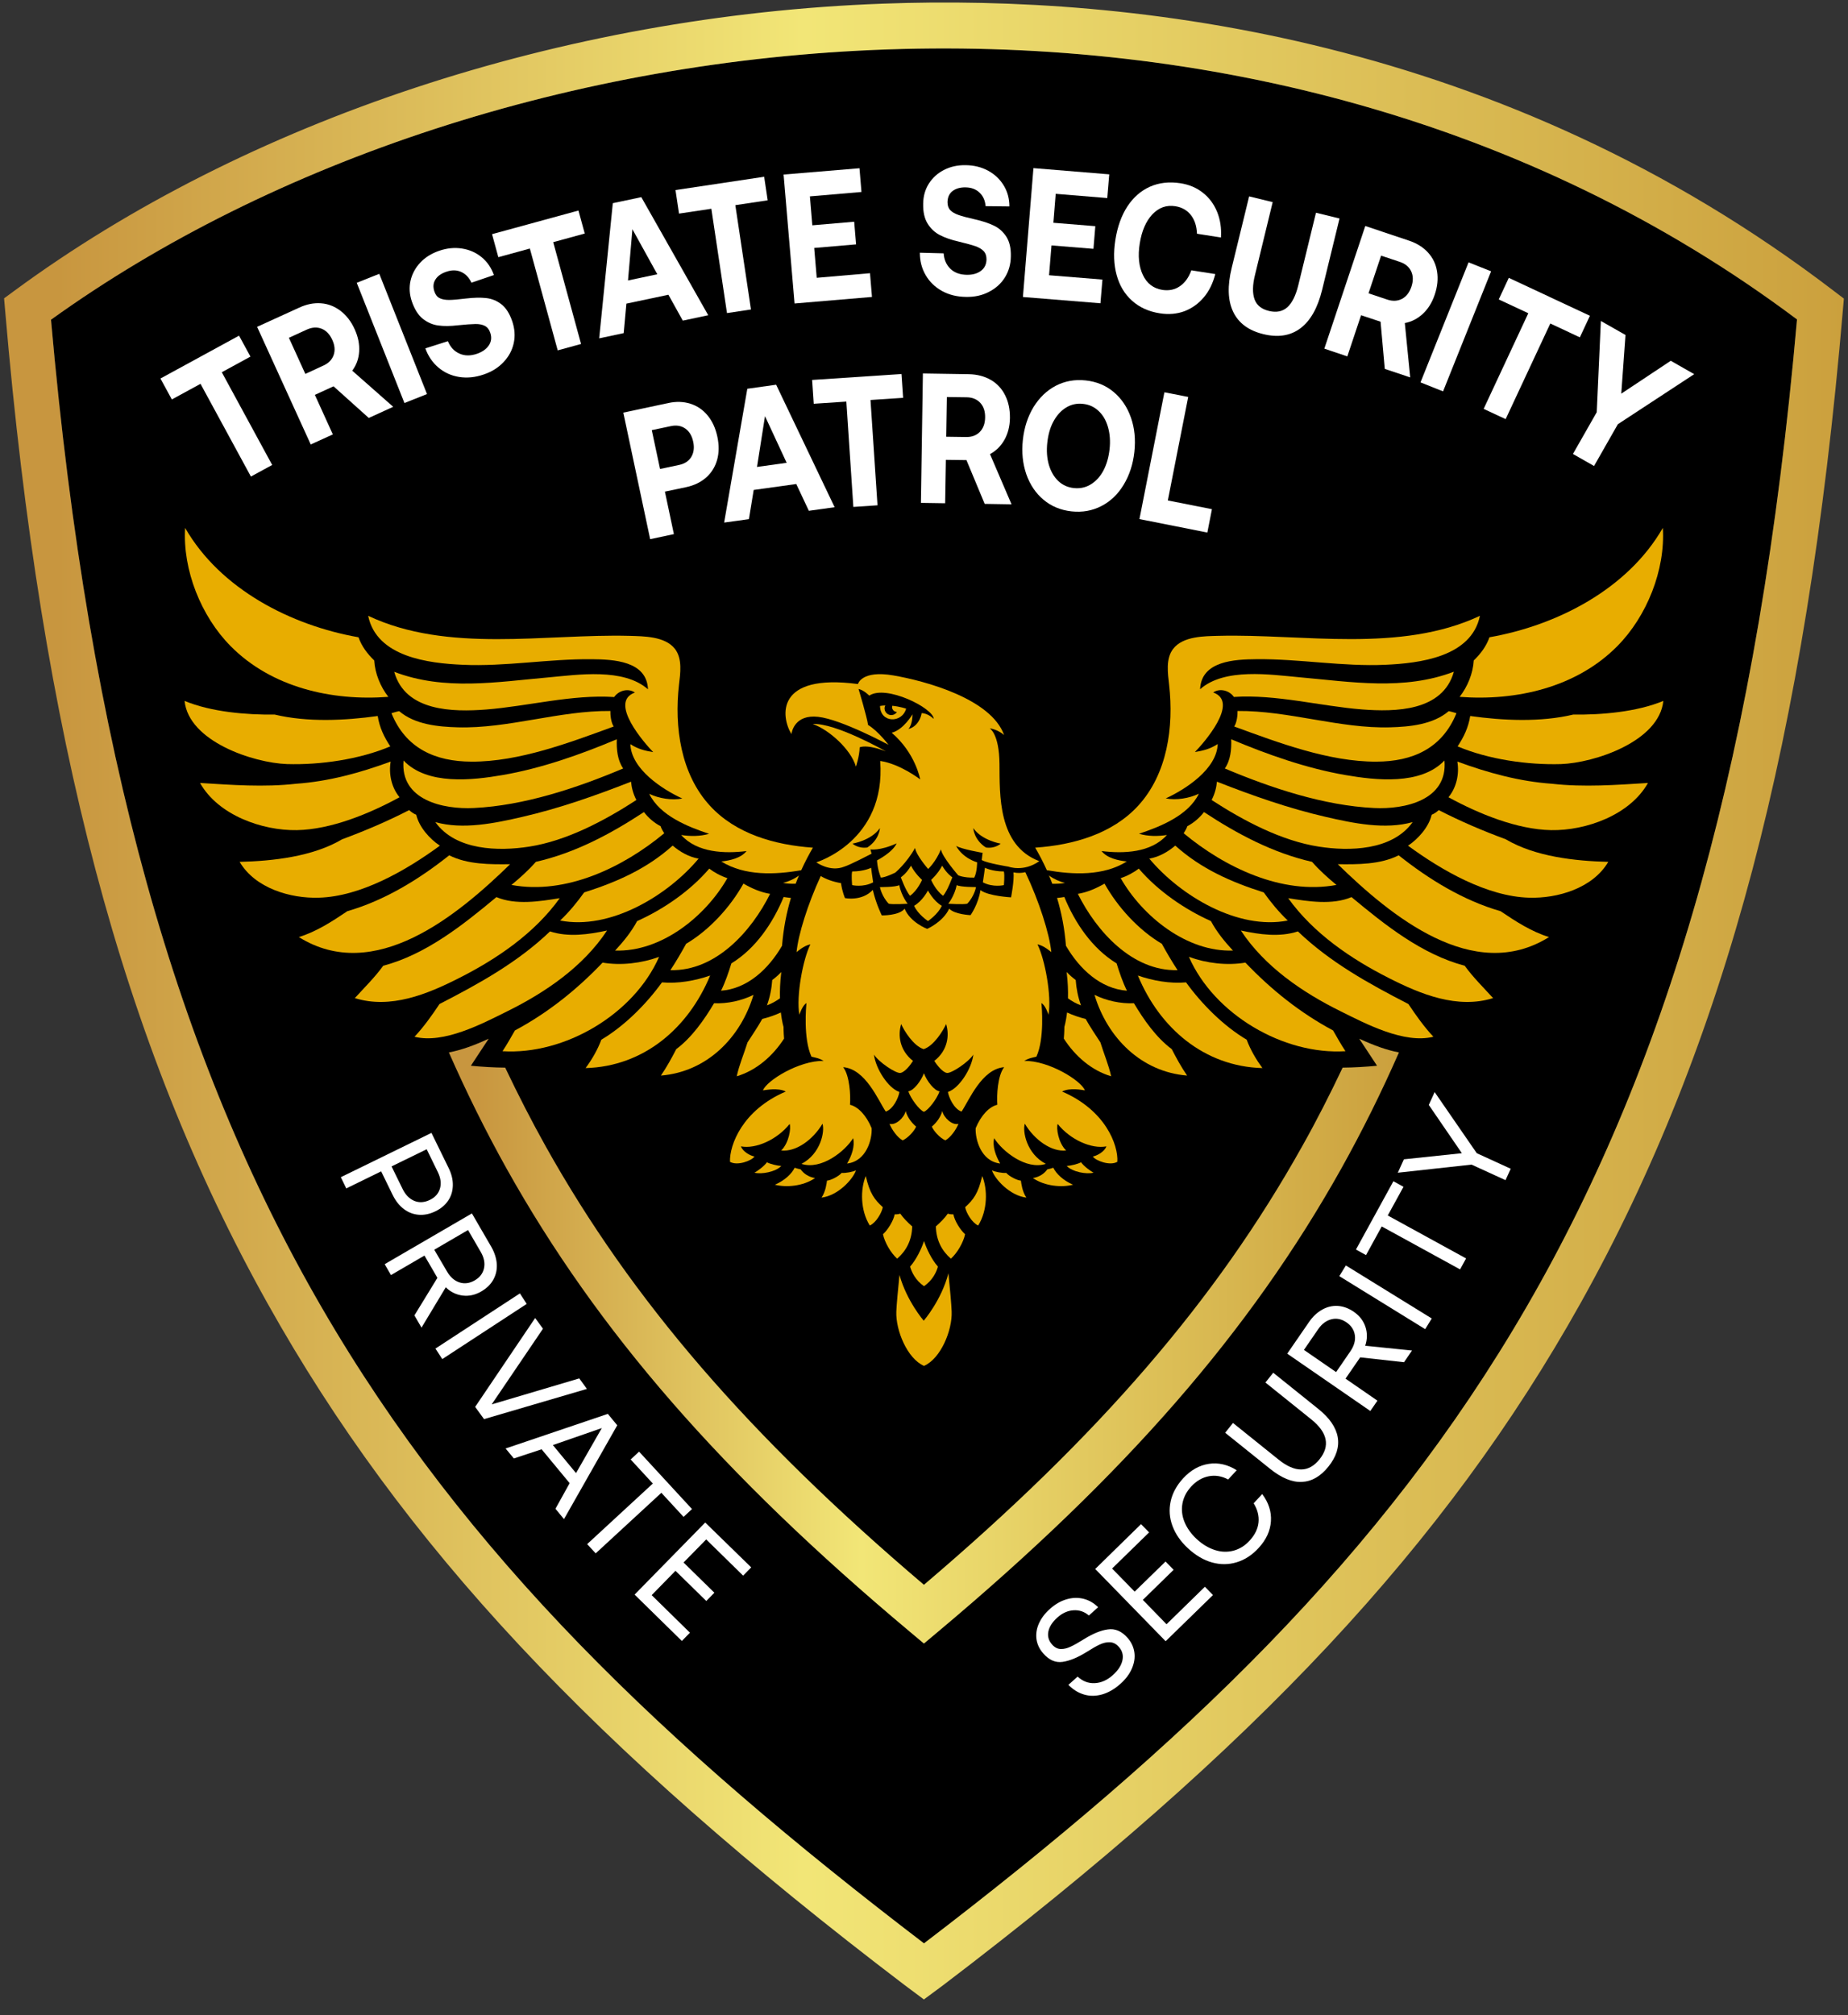 <svg width="100" height="109" viewBox="0 0 100 109" fill="none" xmlns="http://www.w3.org/2000/svg">
<rect x="0" y="0" width="100" height="109" fill="#333333" stroke="none"/>
<path d="M2.763 17.293C6.88 64.056 21.94 83.7 50.003 105.123C78.066 83.695 93.126 64.052 97.243 17.278C68.174 -4.514 26.66 0.113 2.763 17.293Z" fill="black"/>
<path d="M49.994 108.159L48.969 107.395C32.067 94.543 21.756 83.513 14.479 70.509C6.628 56.485 2.249 39.923 0.28 16.818L0.221 16.138L0.771 15.734C13.322 6.498 30.453 0.835 47.768 0.198C61.331 -0.303 81.256 1.987 99.247 15.749L99.777 16.152L99.719 16.818C97.745 39.928 93.365 56.485 85.519 70.509C78.242 83.513 67.932 94.543 51.039 107.386L49.994 108.159ZM2.759 17.295C6.876 64.059 21.936 83.702 49.999 105.125C78.062 83.697 93.122 64.054 97.24 17.28C68.17 -4.512 26.656 0.115 2.759 17.295Z" fill="url(#paint0_linear_100_829)"/>
<path d="M54.085 41.329C54.071 39.676 53.555 39.399 53.555 39.399C53.555 39.399 53.973 39.448 54.333 39.759C53.633 37.795 50.065 36.833 48.339 36.536C46.614 36.24 46.424 37.003 46.424 37.003C41.957 36.41 42.248 38.763 42.827 39.711C42.841 39.584 43.012 38.636 44.275 38.777C45.535 38.918 48.077 40.289 48.077 40.289C48.077 40.289 47.532 39.555 46.973 39.215C46.91 38.763 46.458 37.27 46.458 37.27C46.755 37.333 47.037 37.63 47.037 37.63C47.941 37.022 50.507 38.301 50.527 38.889C50.527 38.889 50.225 38.578 49.871 38.578C49.841 38.811 49.652 39.312 49.156 39.433C49.389 39.185 49.375 38.641 49.375 38.641C49.375 38.641 48.903 39.467 48.252 39.638C49.545 40.741 49.793 42.16 49.793 42.16C49.793 42.16 48.704 41.319 47.63 41.164C47.955 45.51 44.173 46.647 44.173 46.647C44.173 46.647 44.922 47.192 45.685 46.881C45.967 46.803 47.163 46.181 47.163 46.181L47.1 45.947C47.1 45.947 47.6 46.04 48.519 45.622C48.291 46.122 47.459 46.54 47.459 46.54C47.459 46.54 47.459 46.929 47.664 47.474C47.897 47.474 48.441 47.206 48.441 47.206C48.441 47.206 49.049 46.706 49.516 45.87C49.579 46.273 50.225 47.007 50.225 47.007C50.225 47.007 50.648 46.618 50.916 45.947C50.979 46.351 51.849 47.347 51.849 47.347C51.849 47.347 52.131 47.488 52.719 47.474C52.875 47.177 52.875 46.647 52.875 46.647C52.875 46.647 52.112 46.443 51.737 45.758C52.048 45.942 53.171 46.132 53.171 46.132C53.171 46.132 53.171 46.132 53.123 46.521C53.385 46.691 54.571 46.881 54.571 46.881C54.571 46.881 55.383 47.192 56.239 46.584C53.988 45.733 54.1 42.977 54.085 41.329ZM46.93 45.845C46.424 45.913 46.132 45.636 46.132 45.636C46.132 45.636 47.153 45.466 47.615 44.795C47.615 44.795 47.586 45.427 46.93 45.845ZM53.351 45.845C52.695 45.427 52.666 44.795 52.666 44.795C53.127 45.466 54.148 45.636 54.148 45.636C54.148 45.636 53.857 45.918 53.351 45.845Z" fill="#E8AD00"/>
<path d="M24.504 64.112C24.499 64.418 24.421 64.696 24.256 64.939C24.095 65.182 23.862 65.381 23.556 65.527C23.254 65.673 22.953 65.736 22.657 65.712C22.36 65.687 22.093 65.585 21.849 65.4C21.607 65.216 21.407 64.963 21.247 64.637L20.625 63.364L18.738 64.287L18.442 63.68L23.347 61.283L24.27 63.169C24.431 63.49 24.509 63.806 24.504 64.112ZM21.786 64.316C21.942 64.637 22.156 64.851 22.423 64.963C22.691 65.07 22.968 65.05 23.259 64.909C23.551 64.769 23.731 64.559 23.809 64.287C23.886 64.015 23.848 63.718 23.687 63.393L23.089 62.168L21.188 63.096L21.786 64.316Z" fill="white"/>
<path d="M26.883 68.371C26.902 68.677 26.839 68.959 26.698 69.217C26.557 69.474 26.338 69.688 26.047 69.858C25.721 70.048 25.381 70.126 25.035 70.082C24.69 70.038 24.384 69.892 24.122 69.635L22.809 71.817L22.425 71.156L23.669 69.124L22.969 67.919L21.156 68.974L20.816 68.385L25.536 65.639L26.586 67.447C26.761 67.753 26.858 68.064 26.883 68.371ZM24.185 68.774C24.364 69.085 24.593 69.285 24.865 69.372C25.137 69.46 25.415 69.421 25.692 69.26C25.964 69.1 26.134 68.881 26.192 68.599C26.251 68.317 26.192 68.026 26.012 67.719L25.327 66.538L23.499 67.603L24.185 68.774Z" fill="white"/>
<path d="M28.502 70.534L23.933 73.519L23.563 72.95L28.133 69.966L28.502 70.534Z" fill="white"/>
<path d="M29.382 71.876L26.607 75.969L31.346 74.564L31.759 75.133L26.193 76.766L25.712 76.105L28.959 71.297L29.382 71.876Z" fill="white"/>
<path d="M32.891 76.483L33.401 77.1L30.519 82.175L30.057 81.616L30.825 80.231L29.308 78.398L27.806 78.894L27.359 78.355L32.891 76.483ZM31.17 79.686L32.565 77.251L29.916 78.17L31.17 79.686Z" fill="white"/>
<path d="M37.446 81.632L36.989 82.055L35.788 80.752L32.234 84.028L31.773 83.528L35.326 80.251L34.126 78.949L34.582 78.526L37.446 81.632Z" fill="white"/>
<path d="M40.65 84.786L40.212 85.233L38.214 83.274L36.989 84.523L38.657 86.157L38.219 86.604L36.552 84.971L35.264 86.288L37.334 88.32L36.897 88.767L34.34 86.259L38.161 82.36L40.65 84.786Z" fill="white"/>
<path d="M59.233 91.049C59.583 91.034 59.914 90.889 60.22 90.612C60.497 90.364 60.672 90.101 60.735 89.824C60.798 89.547 60.735 89.299 60.541 89.085C60.4 88.925 60.239 88.842 60.059 88.837C59.88 88.828 59.7 88.871 59.51 88.959C59.321 89.046 59.078 89.187 58.786 89.372C58.314 89.664 57.891 89.839 57.507 89.897C57.123 89.955 56.773 89.805 56.457 89.445C56.253 89.216 56.132 88.964 56.088 88.682C56.049 88.4 56.088 88.118 56.214 87.831C56.341 87.544 56.535 87.282 56.807 87.039C57.094 86.781 57.396 86.606 57.712 86.514C58.028 86.421 58.329 86.412 58.625 86.484C58.922 86.557 59.184 86.708 59.423 86.941L58.922 87.389C58.679 87.18 58.402 87.087 58.091 87.107C57.78 87.126 57.488 87.257 57.216 87.5C56.944 87.743 56.783 87.996 56.73 88.254C56.676 88.516 56.744 88.75 56.934 88.964C57.075 89.119 57.225 89.197 57.4 89.202C57.571 89.207 57.75 89.163 57.935 89.075C58.125 88.988 58.363 88.852 58.66 88.667C59.131 88.375 59.559 88.195 59.948 88.142C60.337 88.084 60.691 88.234 61.007 88.589C61.216 88.823 61.338 89.085 61.382 89.377C61.425 89.668 61.377 89.96 61.25 90.257C61.124 90.553 60.915 90.83 60.633 91.083C60.317 91.365 59.986 91.559 59.646 91.657C59.306 91.754 58.98 91.759 58.664 91.666C58.348 91.574 58.066 91.399 57.814 91.141L58.314 90.694C58.577 90.942 58.888 91.064 59.233 91.049Z" fill="white"/>
<path d="M61.744 82.447L62.181 82.894L60.178 84.849L61.399 86.098L63.071 84.469L63.508 84.917L61.841 86.545L63.124 87.862L65.2 85.835L65.638 86.283L63.076 88.781L59.265 84.873L61.744 82.447Z" fill="white"/>
<path d="M63.348 81.213C63.445 80.766 63.673 80.353 64.023 79.969C64.432 79.526 64.894 79.264 65.414 79.186C65.929 79.108 66.435 79.225 66.921 79.531L66.459 80.032C66.114 79.847 65.764 79.789 65.409 79.857C65.059 79.925 64.738 80.11 64.456 80.416C64.203 80.693 64.048 80.994 63.985 81.33C63.926 81.665 63.96 81.996 64.096 82.331C64.233 82.662 64.451 82.973 64.762 83.26C65.069 83.542 65.394 83.736 65.74 83.848C66.085 83.96 66.42 83.969 66.751 83.882C67.076 83.794 67.368 83.615 67.621 83.338C67.907 83.026 68.068 82.696 68.102 82.351C68.136 82.001 68.049 81.66 67.839 81.32L68.301 80.819C68.646 81.281 68.807 81.767 68.773 82.287C68.739 82.808 68.52 83.289 68.107 83.736C67.757 84.12 67.358 84.378 66.921 84.509C66.483 84.645 66.036 84.645 65.584 84.519C65.132 84.392 64.704 84.14 64.296 83.765C63.892 83.396 63.61 82.987 63.445 82.545C63.28 82.103 63.251 81.66 63.348 81.213Z" fill="white"/>
<path d="M69.189 78.958C70.079 79.672 70.818 79.667 71.401 78.943C71.989 78.209 71.838 77.485 70.944 76.77L68.475 74.787L68.898 74.257L71.338 76.216C71.945 76.702 72.296 77.213 72.388 77.742C72.48 78.272 72.31 78.802 71.887 79.332C71.464 79.862 70.983 80.139 70.448 80.163C69.913 80.188 69.345 79.949 68.737 79.463L66.297 77.504L66.72 76.974L69.189 78.958Z" fill="white"/>
<path d="M71.556 70.839C71.828 70.688 72.105 70.625 72.402 70.644C72.698 70.664 72.98 70.771 73.257 70.96C73.569 71.174 73.782 71.451 73.889 71.782C73.996 72.113 73.991 72.453 73.875 72.798L76.407 73.056L75.975 73.688L73.603 73.425L72.81 74.577L74.536 75.768L74.152 76.327L69.655 73.226L70.841 71.505C71.046 71.208 71.284 70.99 71.556 70.839ZM73.068 73.104C73.272 72.808 73.355 72.516 73.316 72.234C73.277 71.952 73.126 71.714 72.864 71.534C72.601 71.354 72.334 71.296 72.052 71.364C71.775 71.432 71.532 71.607 71.332 71.899L70.559 73.022L72.3 74.222L73.068 73.104Z" fill="white"/>
<path d="M72.828 68.454L77.475 71.322L77.121 71.9L72.473 69.032L72.828 68.454Z" fill="white"/>
<path d="M75.401 63.898L75.946 64.2L75.095 65.751L79.334 68.074L79.008 68.667L74.769 66.344L73.919 67.894L73.374 67.593L75.401 63.898Z" fill="white"/>
<path d="M75.969 62.712L79.105 62.382L77.316 59.771L77.632 59.076L79.912 62.382L81.749 63.223L81.467 63.84L79.63 62.999L75.639 63.437L75.969 62.712Z" fill="white"/>
<path d="M42.369 47.761C42.598 47.799 42.826 47.814 43.055 47.804C43.113 47.649 43.172 47.503 43.235 47.357C42.982 47.551 42.671 47.683 42.369 47.761Z" fill="#E8AD00"/>
<path d="M36.858 45.168C37.723 46.131 39.211 46.184 40.397 46.038C40.086 46.427 39.498 46.549 39.031 46.602C40.304 47.39 41.933 47.322 43.357 47.074C43.566 46.612 43.78 46.209 43.989 45.854C41.904 45.708 39.813 45.1 38.428 43.598C36.829 41.868 36.484 39.32 36.741 37.05C36.814 36.433 36.936 35.636 36.523 35.101C35.983 34.411 34.826 34.42 34.053 34.396C29.503 34.279 24.238 35.349 19.922 33.312C20.384 35.548 23.198 35.879 25.036 35.961C27.33 36.068 29.688 35.636 32.021 35.66C33.188 35.67 35.001 35.747 35.064 37.288C33.737 36.117 31.263 36.501 29.688 36.642C26.893 36.89 24.034 37.381 21.332 36.34C21.93 38.494 24.516 38.518 26.295 38.382C28.541 38.207 30.957 37.556 33.236 37.706C33.475 37.352 33.995 37.211 34.355 37.463C32.901 37.983 34.913 40.239 35.346 40.686C34.894 40.613 34.5 40.511 34.111 40.254C34.155 41.605 35.847 42.704 36.921 43.195C36.348 43.306 35.652 43.19 35.132 42.942C35.701 44.118 37.223 44.726 38.37 45.105C37.893 45.246 37.344 45.246 36.858 45.168Z" fill="#E8AD00"/>
<path d="M33.029 38.459C30.263 38.435 27.497 39.422 24.77 39.344C23.72 39.315 22.452 39.198 21.601 38.469C21.474 38.489 21.183 38.581 21.183 38.581C21.956 40.487 23.555 41.196 25.519 41.201C28.081 41.211 30.818 40.175 33.209 39.3C33.063 39.092 33.02 38.649 33.029 38.459Z" fill="#E8AD00"/>
<path d="M21.837 41.138C23.116 42.489 25.57 42.207 27.199 41.925C29.294 41.565 31.413 40.817 33.377 39.99C33.358 40.525 33.407 41.118 33.722 41.57C31.224 42.625 28.366 43.578 25.643 43.709C23.976 43.792 21.648 43.281 21.837 41.138Z" fill="#E8AD00"/>
<path d="M34.149 42.284C32.229 43.037 30.27 43.728 28.258 44.19C26.785 44.53 25.054 44.894 23.557 44.471C24.66 46.017 26.994 46.056 28.637 45.798C30.659 45.483 32.701 44.403 34.436 43.276C34.242 42.901 34.173 42.561 34.149 42.284Z" fill="#E8AD00"/>
<path d="M34.845 43.928C33.041 45.114 31.116 46.139 28.997 46.621C28.598 47.078 28.141 47.486 27.675 47.87C30.635 48.419 33.736 46.908 35.943 45.075C35.861 44.939 35.802 44.856 35.744 44.691C35.413 44.521 35.068 44.229 34.845 43.928Z" fill="#E8AD00"/>
<path d="M31.61 48.275C33.385 47.711 35.004 46.996 36.399 45.742C36.807 46.087 37.274 46.355 37.803 46.447C36.126 48.455 33.006 50.326 30.312 49.796C30.803 49.325 31.217 48.824 31.61 48.275Z" fill="#E8AD00"/>
<path d="M38.379 46.987C37.354 48.188 35.91 49.184 34.476 49.826C34.165 50.409 33.732 50.939 33.285 51.42C35.779 51.508 38.18 49.573 39.361 47.502C39.011 47.395 38.617 47.172 38.379 46.987Z" fill="#E8AD00"/>
<path d="M40.229 47.798C39.514 49.076 38.391 50.306 37.127 51.055C36.86 51.541 36.583 52.017 36.277 52.479C38.727 52.547 40.671 50.369 41.672 48.352C41.157 48.269 40.676 48.055 40.229 47.798Z" fill="#E8AD00"/>
<path d="M19.4 34.473C15.749 33.832 11.924 31.873 10.018 28.557C9.877 30.832 10.883 33.336 12.473 34.945C14.69 37.191 17.956 37.93 21.014 37.696C20.586 37.147 20.29 36.428 20.251 35.727C19.886 35.377 19.566 34.955 19.4 34.473Z" fill="#E8AD00"/>
<path d="M20.439 38.732C18.665 38.98 16.628 39.077 14.864 38.654C13.327 38.673 11.427 38.513 9.988 37.915C10.211 40.112 13.716 41.269 15.53 41.332C17.333 41.386 19.452 41.08 21.12 40.375C20.779 39.859 20.536 39.349 20.439 38.732Z" fill="#E8AD00"/>
<path d="M21.14 41.197C19.472 41.809 17.79 42.271 16.016 42.397C14.281 42.592 12.56 42.461 10.825 42.354C11.802 44.094 14.188 44.94 16.065 44.906C17.912 44.872 19.992 44.016 21.621 43.127C21.183 42.597 21.028 41.867 21.14 41.197Z" fill="#E8AD00"/>
<path d="M12.967 46.622C14.765 46.578 16.929 46.34 18.513 45.401C19.758 44.94 20.959 44.429 22.14 43.822C22.266 43.934 22.363 44.006 22.524 44.074C22.679 44.74 23.248 45.377 23.802 45.747C21.965 47.093 19.52 48.498 17.245 48.561C15.728 48.605 13.813 48.061 12.967 46.622Z" fill="#E8AD00"/>
<path d="M24.309 46.267C22.671 47.569 20.818 48.707 18.796 49.29C17.98 49.839 17.124 50.398 16.171 50.69C20.269 53.252 24.761 49.519 27.605 46.748C26.52 46.762 25.296 46.767 24.309 46.267Z" fill="#E8AD00"/>
<path d="M26.862 48.528C25.044 50.04 23.061 51.624 20.737 52.242C20.28 52.874 19.721 53.418 19.201 53.992C21.136 54.595 23.114 53.783 24.83 52.913C26.892 51.872 28.928 50.487 30.289 48.586C29.21 48.761 27.903 48.97 26.862 48.528Z" fill="#E8AD00"/>
<path d="M23.782 54.312C23.374 54.925 22.932 55.547 22.431 56.082C24.006 56.48 26.087 55.382 27.448 54.706C29.514 53.685 31.56 52.29 32.849 50.336C31.852 50.55 30.758 50.71 29.762 50.384C28.017 52.057 25.917 53.214 23.782 54.312Z" fill="#E8AD00"/>
<path d="M32.607 52.072C31.212 53.535 29.647 54.789 27.863 55.742C27.644 56.121 27.435 56.501 27.192 56.865C30.551 57.074 34.299 54.872 35.665 51.761C34.717 52.106 33.609 52.242 32.607 52.072Z" fill="#E8AD00"/>
<path d="M32.54 56.242C33.794 55.498 34.971 54.317 35.821 53.141C36.682 53.218 37.615 53.053 38.427 52.771C37.255 55.605 34.844 57.691 31.689 57.778C32.03 57.311 32.336 56.791 32.54 56.242Z" fill="#E8AD00"/>
<path d="M38.64 54.269C38.105 55.168 37.439 56.121 36.593 56.753C36.34 57.244 36.078 57.725 35.762 58.182C38.246 57.983 40.079 56.135 40.774 53.816C40.132 54.133 39.359 54.303 38.64 54.269Z" fill="#E8AD00"/>
<path d="M42.428 56.183C42.399 55.848 42.399 55.547 42.399 55.547C42.399 55.547 42.312 55.27 42.254 54.769C41.928 54.919 41.587 55.036 41.247 55.119C41.004 55.556 40.722 55.965 40.45 56.388C40.26 57 40.003 57.593 39.867 58.22C40.917 57.909 41.816 57.131 42.428 56.183Z" fill="#E8AD00"/>
<path d="M42.274 52.614C42.274 52.604 42.274 52.594 42.274 52.584C42.123 52.74 41.963 52.886 41.788 53.012C41.754 53.479 41.661 53.946 41.501 54.383C41.754 54.291 41.987 54.16 42.206 54.004C42.196 53.6 42.211 53.139 42.274 52.614Z" fill="#E8AD00"/>
<path d="M42.318 51.161C42.396 50.213 42.566 49.348 42.8 48.575C42.649 48.56 42.508 48.536 42.406 48.522C41.822 49.931 40.899 51.302 39.577 52.114C39.421 52.614 39.251 53.12 39.018 53.592C40.437 53.485 41.575 52.435 42.318 51.161Z" fill="#E8AD00"/>
<path d="M66.966 38.459C69.732 38.435 72.498 39.422 75.225 39.344C76.275 39.315 77.543 39.198 78.394 38.469C78.521 38.489 78.812 38.581 78.812 38.581C78.039 40.486 76.44 41.196 74.476 41.201C71.914 41.211 69.178 40.175 66.786 39.3C66.932 39.091 66.975 38.649 66.966 38.459Z" fill="#E8AD00"/>
<path d="M78.163 41.138C76.885 42.489 74.43 42.207 72.801 41.925C70.706 41.565 68.587 40.817 66.623 39.99C66.642 40.525 66.594 41.118 66.278 41.57C68.776 42.625 71.635 43.578 74.357 43.709C76.024 43.792 78.353 43.281 78.163 41.138Z" fill="#E8AD00"/>
<path d="M65.85 42.284C67.77 43.037 69.729 43.728 71.742 44.19C73.215 44.53 74.945 44.894 76.443 44.471C75.339 46.017 73.006 46.056 71.363 45.798C69.341 45.483 67.299 44.403 65.564 43.276C65.758 42.901 65.826 42.561 65.85 42.284Z" fill="#E8AD00"/>
<path d="M65.15 43.928C66.954 45.114 68.879 46.139 70.998 46.621C71.397 47.078 71.854 47.486 72.32 47.87C69.36 48.419 66.258 46.908 64.052 45.075C64.134 44.939 64.192 44.856 64.251 44.691C64.581 44.521 64.927 44.229 65.15 43.928Z" fill="#E8AD00"/>
<path d="M68.385 48.275C66.611 47.711 64.992 46.996 63.597 45.742C63.189 46.087 62.722 46.355 62.192 46.447C63.869 48.455 66.99 50.326 69.683 49.796C69.192 49.325 68.779 48.824 68.385 48.275Z" fill="#E8AD00"/>
<path d="M61.623 46.987C62.649 48.188 64.093 49.184 65.527 49.826C65.838 50.409 66.271 50.939 66.718 51.42C64.224 51.508 61.823 49.573 60.642 47.502C60.992 47.395 61.385 47.172 61.623 46.987Z" fill="#E8AD00"/>
<path d="M59.769 47.798C60.484 49.076 61.607 50.306 62.871 51.055C63.138 51.541 63.415 52.017 63.721 52.479C61.271 52.547 59.327 50.369 58.325 48.352C58.841 48.269 59.322 48.055 59.769 47.798Z" fill="#E8AD00"/>
<path d="M80.598 34.473C84.249 33.832 88.075 31.873 89.98 28.557C90.121 30.832 89.115 33.336 87.525 34.945C85.309 37.191 82.042 37.93 78.984 37.696C79.412 37.147 79.709 36.428 79.748 35.727C80.112 35.377 80.433 34.955 80.598 34.473Z" fill="#E8AD00"/>
<path d="M79.556 38.732C81.33 38.98 83.367 39.077 85.131 38.654C86.667 38.674 88.568 38.513 90.007 37.915C89.783 40.113 86.278 41.27 84.465 41.333C82.662 41.386 80.542 41.08 78.875 40.375C79.215 39.86 79.458 39.349 79.556 38.732Z" fill="#E8AD00"/>
<path d="M78.861 41.197C80.528 41.809 82.21 42.271 83.984 42.397C85.72 42.592 87.441 42.461 89.176 42.354C88.199 44.094 85.812 44.94 83.936 44.906C82.089 44.872 80.008 44.016 78.38 43.127C78.817 42.597 78.973 41.867 78.861 41.197Z" fill="#E8AD00"/>
<path d="M87.028 46.622C85.229 46.578 83.066 46.34 81.481 45.401C80.237 44.94 79.036 44.429 77.855 43.822C77.728 43.934 77.631 44.006 77.471 44.074C77.315 44.74 76.746 45.377 76.192 45.747C78.03 47.093 80.475 48.498 82.75 48.561C84.266 48.605 86.182 48.061 87.028 46.622Z" fill="#E8AD00"/>
<path d="M75.686 46.267C77.324 47.569 79.176 48.707 81.198 49.29C82.015 49.839 82.87 50.398 83.823 50.69C79.725 53.252 75.233 49.519 72.39 46.748C73.474 46.762 74.699 46.767 75.686 46.267Z" fill="#E8AD00"/>
<path d="M73.134 48.528C74.952 50.04 76.935 51.624 79.259 52.242C79.716 52.874 80.275 53.418 80.795 53.992C78.86 54.595 76.882 53.783 75.166 52.913C73.105 51.872 71.068 50.487 69.707 48.586C70.786 48.761 72.094 48.97 73.134 48.528Z" fill="#E8AD00"/>
<path d="M76.212 54.312C76.621 54.925 77.063 55.547 77.564 56.082C75.989 56.48 73.908 55.382 72.547 54.706C70.481 53.685 68.434 52.29 67.146 50.336C68.143 50.55 69.237 50.71 70.233 50.384C71.978 52.057 74.078 53.214 76.212 54.312Z" fill="#E8AD00"/>
<path d="M67.392 52.072C68.787 53.535 70.353 54.789 72.136 55.742C72.355 56.121 72.564 56.501 72.807 56.865C69.448 57.074 65.7 54.872 64.335 51.761C65.282 52.106 66.391 52.242 67.392 52.072Z" fill="#E8AD00"/>
<path d="M67.461 56.242C66.207 55.498 65.031 54.317 64.18 53.141C63.32 53.218 62.386 53.053 61.575 52.771C62.746 55.605 65.157 57.691 68.312 57.778C67.972 57.311 67.665 56.791 67.461 56.242Z" fill="#E8AD00"/>
<path d="M61.36 54.269C61.895 55.168 62.561 56.121 63.407 56.753C63.659 57.244 63.922 57.725 64.238 58.182C61.754 57.983 59.921 56.135 59.226 53.816C59.868 54.133 60.641 54.303 61.36 54.269Z" fill="#E8AD00"/>
<path d="M56.942 47.807C57.17 47.812 57.399 47.802 57.627 47.763C57.331 47.685 57.02 47.549 56.762 47.36C56.825 47.501 56.883 47.651 56.942 47.807Z" fill="#E8AD00"/>
<path d="M67.984 35.659C70.317 35.635 72.675 36.068 74.969 35.961C76.802 35.878 79.621 35.548 80.083 33.312C75.766 35.343 70.497 34.279 65.952 34.395C65.179 34.415 64.017 34.405 63.482 35.1C63.069 35.635 63.196 36.428 63.264 37.05C63.521 39.315 63.176 41.867 61.577 43.598C60.191 45.1 58.096 45.712 56.016 45.853C56.225 46.208 56.438 46.611 56.648 47.073C58.072 47.321 59.7 47.394 60.974 46.602C60.507 46.548 59.919 46.427 59.608 46.038C60.794 46.184 62.282 46.135 63.147 45.168C62.661 45.246 62.111 45.246 61.635 45.1C62.782 44.721 64.304 44.113 64.873 42.937C64.352 43.184 63.657 43.301 63.084 43.189C64.158 42.694 65.85 41.6 65.893 40.248C65.504 40.506 65.111 40.608 64.659 40.681C65.096 40.234 67.109 37.983 65.65 37.458C66.01 37.21 66.53 37.351 66.768 37.701C69.048 37.55 71.469 38.202 73.71 38.377C75.489 38.513 78.07 38.489 78.673 36.335C75.966 37.371 73.112 36.884 70.317 36.636C68.742 36.495 66.268 36.111 64.941 37.283C65.004 35.747 66.817 35.669 67.984 35.659Z" fill="#E8AD00"/>
<path d="M57.723 52.614C57.786 53.139 57.801 53.6 57.791 54.004C58.01 54.164 58.243 54.296 58.496 54.383C58.335 53.946 58.243 53.474 58.209 53.012C58.034 52.886 57.874 52.74 57.723 52.584C57.718 52.594 57.723 52.604 57.723 52.614Z" fill="#E8AD00"/>
<path d="M57.681 51.161C58.425 52.435 59.562 53.485 60.981 53.592C60.748 53.12 60.578 52.614 60.422 52.114C59.1 51.307 58.172 49.931 57.593 48.522C57.496 48.541 57.35 48.56 57.2 48.575C57.433 49.348 57.608 50.213 57.681 51.161Z" fill="#E8AD00"/>
<path d="M57.596 55.546C57.596 55.546 57.596 55.848 57.566 56.183C58.179 57.136 59.078 57.914 60.128 58.22C59.987 57.593 59.734 57 59.545 56.387C59.273 55.969 58.991 55.556 58.748 55.119C58.407 55.036 58.062 54.919 57.741 54.769C57.683 55.264 57.596 55.546 57.596 55.546Z" fill="#E8AD00"/>
<path d="M48.134 60.793C48.256 61.104 48.557 61.532 48.844 61.687C49.145 61.551 49.476 61.182 49.573 60.943C49.276 60.691 49.082 60.38 49.009 60.102C48.922 60.477 48.455 60.89 48.134 60.793Z" fill="#E8AD00"/>
<path d="M41.501 62.872C41.36 63.081 40.961 63.368 40.825 63.436C41.204 63.533 41.963 63.397 42.279 63.072C42.06 63.062 41.666 62.965 41.501 62.872Z" fill="#E8AD00"/>
<path d="M43.001 63.168C42.846 63.489 42.471 63.854 41.932 64.087C42.544 64.243 43.449 64.174 44.105 63.727C43.726 63.664 43.468 63.46 43.327 63.256C43.186 63.222 43.069 63.197 43.001 63.168Z" fill="#E8AD00"/>
<path d="M44.75 63.865C44.959 63.851 45.387 63.632 45.543 63.447C45.757 63.467 46.165 63.389 46.321 63.306C46.155 63.793 45.348 64.677 44.454 64.784C44.682 64.454 44.731 64.002 44.75 63.865Z" fill="#E8AD00"/>
<path d="M46.849 63.615C46.552 64.325 46.552 65.477 47.067 66.294C47.403 66.143 47.709 65.618 47.772 65.302C47.33 64.903 47.062 64.558 46.849 63.615Z" fill="#E8AD00"/>
<path d="M48.412 65.691C48.349 66.04 48.033 66.541 47.78 66.765C47.868 67.193 48.194 67.771 48.548 68.087C49.02 67.679 49.346 67.11 49.36 66.342C49.117 66.128 48.855 65.861 48.718 65.652C48.616 65.686 48.466 65.695 48.412 65.691Z" fill="#E8AD00"/>
<path d="M49.996 58.056C49.841 58.479 49.433 59.004 49.151 59.034C49.282 59.427 49.753 60.054 49.996 60.142C50.239 60.05 50.711 59.427 50.842 59.034C50.56 59.004 50.152 58.479 49.996 58.056Z" fill="#E8AD00"/>
<path d="M51.863 60.793C51.742 61.104 51.441 61.532 51.154 61.687C50.852 61.551 50.522 61.182 50.425 60.943C50.721 60.691 50.916 60.38 50.988 60.102C51.076 60.477 51.543 60.89 51.863 60.793Z" fill="#E8AD00"/>
<path d="M58.498 62.872C58.639 63.081 59.038 63.368 59.174 63.436C58.795 63.533 58.036 63.397 57.721 63.072C57.939 63.062 58.333 62.965 58.498 62.872Z" fill="#E8AD00"/>
<path d="M56.997 63.168C57.152 63.489 57.527 63.854 58.066 64.087C57.454 64.243 56.55 64.174 55.893 63.727C56.273 63.664 56.53 63.46 56.671 63.256C56.812 63.222 56.929 63.197 56.997 63.168Z" fill="#E8AD00"/>
<path d="M55.244 63.865C55.035 63.851 54.607 63.632 54.451 63.447C54.237 63.467 53.829 63.389 53.674 63.306C53.839 63.793 54.646 64.677 55.54 64.784C55.312 64.454 55.263 64.002 55.244 63.865Z" fill="#E8AD00"/>
<path d="M53.15 63.615C53.446 64.325 53.446 65.477 52.931 66.294C52.596 66.143 52.289 65.618 52.226 65.302C52.668 64.903 52.936 64.558 53.15 63.615Z" fill="#E8AD00"/>
<path d="M51.591 65.691C51.654 66.04 51.97 66.541 52.223 66.765C52.136 67.193 51.81 67.771 51.455 68.087C50.984 67.679 50.658 67.11 50.643 66.342C50.886 66.128 51.149 65.861 51.285 65.652C51.387 65.686 51.538 65.695 51.591 65.691Z" fill="#E8AD00"/>
<path d="M50.001 67.131C49.864 67.549 49.592 68.123 49.247 68.517C49.33 68.808 49.539 69.26 50.001 69.576C50.462 69.26 50.676 68.808 50.754 68.517C50.409 68.128 50.137 67.549 50.001 67.131Z" fill="#E8AD00"/>
<path d="M51.322 68.875C50.938 70.348 49.985 71.442 49.985 71.442C49.985 71.442 49.071 70.392 48.673 68.967C48.59 69.799 48.517 70.562 48.502 70.951C48.464 71.957 49.091 73.493 50 73.887C50.909 73.493 51.536 71.957 51.497 70.951C51.482 70.552 51.409 69.74 51.322 68.875Z" fill="#E8AD00"/>
<path d="M57.472 59.046C57.895 58.822 58.566 58.963 58.707 58.983C58.503 58.448 56.743 57.364 55.426 57.388C55.684 57.228 55.946 57.199 56.082 57.16C56.534 56.178 56.369 54.418 56.354 54.263C56.568 54.37 56.738 54.89 56.738 54.89C56.913 53.874 56.544 51.891 56.14 51.084C56.481 51.142 56.889 51.506 56.889 51.506C56.797 50.529 56.228 48.745 55.484 47.18C55.275 47.229 55.061 47.238 54.843 47.19C54.891 47.627 54.711 48.541 54.711 48.541C54.711 48.541 53.491 48.478 53.054 48.152C52.942 48.916 52.519 49.504 52.519 49.504C52.519 49.504 51.668 49.47 51.362 49.154C51.027 49.878 50.171 50.247 50.171 50.247C50.171 50.247 49.262 49.907 48.951 49.154C48.659 49.538 47.716 49.518 47.716 49.518C47.716 49.518 47.4 48.886 47.23 48.138C46.637 48.775 45.723 48.58 45.723 48.58C45.723 48.58 45.572 48.235 45.509 47.773C45.057 47.695 44.702 47.559 44.411 47.389C43.711 48.901 43.19 50.573 43.103 51.506C43.103 51.506 43.511 51.142 43.852 51.084C43.448 51.895 43.079 53.874 43.254 54.89C43.254 54.89 43.429 54.37 43.638 54.263C43.623 54.423 43.458 56.178 43.91 57.16C44.046 57.199 44.313 57.228 44.566 57.388C43.249 57.364 41.489 58.448 41.285 58.983C41.426 58.968 42.097 58.827 42.52 59.046C40.177 60.047 39.472 61.934 39.501 62.847C39.895 63.081 40.677 62.789 40.828 62.561C40.619 62.527 40.191 62.303 40.094 62.011C40.901 62.167 42.053 61.647 42.729 60.801C42.816 61.015 42.695 61.827 42.272 62.235C43.069 62.322 43.988 61.661 44.508 60.786C44.639 61.204 44.411 62.415 43.37 62.959C44.445 63.304 45.728 62.274 46.165 61.569C46.272 62.002 46.083 62.522 45.84 62.94C46.89 62.818 47.201 61.618 47.167 61.029C46.875 60.325 46.433 59.868 45.995 59.761C46.034 59.27 45.981 58.186 45.626 57.729C46.836 57.826 47.517 59.513 47.93 60.13C48.338 59.999 48.625 59.372 48.669 59.07C48.066 58.866 47.386 57.816 47.293 57.048C47.551 57.456 48.484 58.079 48.722 58.04C48.961 58.006 49.281 57.593 49.403 57.388C48.684 56.82 48.577 56.013 48.766 55.395C48.917 55.75 49.432 56.581 49.981 56.752C50.531 56.581 51.041 55.745 51.197 55.395C51.386 56.013 51.284 56.82 50.56 57.388C50.681 57.593 51.002 58.006 51.24 58.04C51.479 58.074 52.412 57.456 52.67 57.048C52.577 57.816 51.902 58.871 51.294 59.07C51.343 59.372 51.629 59.999 52.033 60.13C52.446 59.513 53.127 57.826 54.337 57.729C53.982 58.181 53.929 59.27 53.968 59.761C53.53 59.868 53.088 60.325 52.796 61.029C52.767 61.613 53.073 62.818 54.123 62.94C53.88 62.522 53.69 62.002 53.797 61.569C54.235 62.274 55.518 63.304 56.593 62.959C55.552 62.415 55.324 61.204 55.455 60.786C55.975 61.661 56.894 62.322 57.691 62.235C57.268 61.827 57.147 61.015 57.234 60.801C57.91 61.647 59.062 62.167 59.869 62.011C59.772 62.303 59.344 62.527 59.135 62.561C59.286 62.789 60.068 63.081 60.462 62.847C60.52 61.934 59.811 60.047 57.472 59.046Z" fill="#E8AD00"/>
<path d="M47.935 40.644C47.935 40.644 45.208 39.089 43.978 39.166C44.848 39.463 46.049 40.537 46.316 41.471C46.316 41.471 46.506 40.926 46.52 40.425C46.987 40.255 47.935 40.644 47.935 40.644Z" fill="#E8AD00"/>
<path d="M50.983 46.83C50.754 47.272 50.385 47.597 50.385 47.597C50.385 47.597 50.623 48.166 51.036 48.458C51.289 48.147 51.532 47.456 51.532 47.456C51.532 47.456 51.25 47.282 50.983 46.83ZM49.296 46.83C49.524 47.272 49.894 47.597 49.894 47.597C49.894 47.597 49.656 48.166 49.242 48.458C48.99 48.147 48.747 47.456 48.747 47.456C48.747 47.456 49.033 47.282 49.296 46.83ZM52.339 48.886C52.101 48.939 51.313 48.886 51.313 48.886C51.313 48.886 51.644 48.482 51.77 47.88C51.969 47.991 52.815 47.986 52.815 47.986C52.815 47.986 52.728 48.482 52.339 48.886ZM54.322 47.141C54.376 47.359 54.322 47.88 54.322 47.88C54.322 47.88 53.734 48.02 53.185 47.729C53.224 47.51 53.297 46.941 53.297 46.941C53.297 46.941 53.681 47.141 54.322 47.141ZM50.215 48.171C50.215 48.171 50.506 48.74 50.963 48.998C50.764 49.455 50.215 49.824 50.215 49.824C50.215 49.824 49.665 49.459 49.466 48.998C49.923 48.735 50.215 48.171 50.215 48.171ZM47.614 47.986C47.614 47.986 48.455 47.996 48.659 47.88C48.785 48.482 49.116 48.886 49.116 48.886C49.116 48.886 48.329 48.939 48.09 48.886C47.706 48.482 47.614 47.986 47.614 47.986ZM47.138 46.941C47.138 46.941 47.211 47.51 47.249 47.729C46.7 48.02 46.112 47.88 46.112 47.88C46.112 47.88 46.058 47.364 46.112 47.141C46.754 47.141 47.138 46.941 47.138 46.941Z" fill="#E8AD00"/>
<path d="M48.285 38.179C48.281 38.209 48.266 38.238 48.271 38.267C48.285 38.408 48.402 38.51 48.538 38.515C48.48 38.602 48.383 38.666 48.271 38.68C48.072 38.704 47.887 38.559 47.867 38.354C47.858 38.286 47.877 38.218 47.906 38.16C47.809 38.165 47.717 38.17 47.619 38.189C47.639 39.122 48.81 39.132 49.034 38.335C49.034 38.335 48.699 38.218 48.285 38.179Z" fill="#E8AD00"/>
<path d="M73.553 56.188C73.572 56.217 73.587 56.246 73.606 56.27L74.515 57.651C73.903 57.709 73.276 57.748 72.653 57.753C71.963 59.206 71.239 60.631 70.456 62.021C65.804 70.333 59.47 77.674 49.996 85.728C40.517 77.674 34.188 70.333 29.535 62.021C28.758 60.631 28.029 59.206 27.338 57.753C26.716 57.748 26.094 57.709 25.481 57.651L26.39 56.27C26.41 56.241 26.424 56.212 26.444 56.188C25.637 56.562 24.951 56.805 24.29 56.931C25.243 59.094 26.279 61.185 27.411 63.212C32.34 72.02 39.063 79.744 49.213 88.251L49.996 88.908L50.779 88.251C60.928 79.74 67.651 72.015 72.581 63.212C73.713 61.185 74.749 59.099 75.701 56.931C75.045 56.805 74.36 56.562 73.553 56.188Z" fill="url(#paint1_linear_100_829)"/>
<path d="M12.935 18.157L13.553 19.29L12.002 20.136L14.729 25.152L13.577 25.779L10.85 20.763L9.299 21.608L8.682 20.476L12.935 18.157Z" fill="white"/>
<path d="M17.374 16.407C17.763 16.436 18.117 16.577 18.433 16.82C18.749 17.063 19.007 17.398 19.197 17.821C19.381 18.229 19.459 18.623 19.435 19.017C19.41 19.411 19.284 19.751 19.061 20.052L21.277 22.006L19.955 22.609L18.049 20.898L17.038 21.36L18.011 23.499L16.815 24.043L13.913 17.68L16.183 16.645C16.591 16.455 16.985 16.377 17.374 16.407ZM17.5 19.775C17.782 19.649 17.967 19.454 18.054 19.206C18.142 18.954 18.117 18.681 17.981 18.385C17.845 18.084 17.651 17.879 17.403 17.782C17.155 17.685 16.892 17.7 16.61 17.826L15.633 18.273L16.523 20.227L17.5 19.775Z" fill="white"/>
<path d="M20.524 14.812L23.106 21.316L21.886 21.802L19.304 15.298L20.524 14.812Z" fill="white"/>
<path d="M24.86 19.127C25.142 19.254 25.457 19.259 25.812 19.137C26.104 19.035 26.318 18.884 26.454 18.68C26.59 18.476 26.614 18.247 26.527 17.995C26.469 17.82 26.366 17.693 26.23 17.625C26.094 17.557 25.919 17.523 25.715 17.528C25.511 17.533 25.2 17.552 24.782 17.596C24.373 17.645 24.019 17.649 23.712 17.606C23.411 17.567 23.134 17.445 22.881 17.246C22.633 17.047 22.434 16.736 22.288 16.313C22.157 15.929 22.133 15.554 22.215 15.185C22.298 14.82 22.473 14.495 22.74 14.208C23.008 13.921 23.353 13.707 23.766 13.566C24.189 13.42 24.602 13.381 25.005 13.445C25.404 13.508 25.759 13.663 26.06 13.911C26.362 14.159 26.585 14.48 26.726 14.879L25.511 15.292C25.385 15.02 25.205 14.825 24.962 14.713C24.719 14.601 24.451 14.597 24.155 14.699C23.878 14.791 23.678 14.932 23.562 15.122C23.44 15.311 23.425 15.53 23.508 15.773C23.567 15.948 23.664 16.07 23.8 16.133C23.931 16.196 24.101 16.225 24.3 16.225C24.505 16.225 24.811 16.196 25.219 16.147C25.633 16.099 25.992 16.089 26.303 16.123C26.614 16.157 26.887 16.269 27.135 16.463C27.383 16.658 27.577 16.964 27.718 17.377C27.854 17.781 27.883 18.174 27.8 18.558C27.718 18.942 27.533 19.288 27.251 19.584C26.969 19.886 26.614 20.109 26.182 20.255C25.72 20.415 25.273 20.459 24.845 20.391C24.417 20.323 24.043 20.153 23.722 19.881C23.401 19.608 23.168 19.263 23.017 18.845L24.237 18.456C24.369 18.777 24.578 19.001 24.86 19.127Z" fill="white"/>
<path d="M31.302 11.389L31.642 12.633L29.936 13.1L31.443 18.607L30.179 18.953L28.672 13.445L26.966 13.912L26.626 12.667L31.302 11.389Z" fill="white"/>
<path d="M33.161 10.991L34.703 10.665L38.324 17.052L36.948 17.344L36.17 15.944L33.895 16.425L33.75 18.02L32.423 18.302L33.161 10.991ZM35.568 14.836L34.221 12.4L33.983 15.171L35.568 14.836Z" fill="white"/>
<path d="M41.351 9.562L41.541 10.835L39.791 11.098L40.637 16.741L39.339 16.936L38.493 11.292L36.743 11.555L36.553 10.281L41.351 9.562Z" fill="white"/>
<path d="M46.509 9.101L46.616 10.385L43.826 10.623L43.957 12.188L46.222 11.994L46.325 13.219L44.059 13.413L44.195 15.027L47.078 14.779L47.185 16.063L42.995 16.417L42.402 9.442L46.509 9.101Z" fill="white"/>
<path d="M51.427 14.54C51.651 14.754 51.948 14.861 52.322 14.866C52.633 14.87 52.886 14.797 53.08 14.652C53.279 14.506 53.377 14.297 53.382 14.029C53.382 13.845 53.333 13.694 53.226 13.582C53.119 13.47 52.968 13.383 52.774 13.315C52.58 13.247 52.278 13.169 51.87 13.067C51.466 12.975 51.131 12.858 50.859 12.717C50.587 12.576 50.368 12.372 50.198 12.1C50.027 11.827 49.945 11.468 49.955 11.02C49.959 10.612 50.062 10.252 50.261 9.936C50.46 9.62 50.732 9.372 51.082 9.193C51.432 9.013 51.826 8.925 52.264 8.935C52.711 8.94 53.114 9.042 53.474 9.236C53.829 9.431 54.111 9.698 54.315 10.034C54.519 10.369 54.621 10.748 54.621 11.166L53.333 11.152C53.309 10.85 53.202 10.607 53.007 10.422C52.818 10.238 52.565 10.14 52.249 10.136C51.957 10.131 51.724 10.199 51.544 10.335C51.369 10.471 51.277 10.67 51.272 10.933C51.272 11.118 51.321 11.263 51.423 11.37C51.525 11.477 51.675 11.56 51.865 11.628C52.054 11.696 52.351 11.774 52.755 11.866C53.163 11.959 53.503 12.07 53.785 12.207C54.062 12.338 54.286 12.542 54.456 12.804C54.626 13.072 54.709 13.422 54.699 13.864C54.694 14.292 54.587 14.671 54.378 15.007C54.169 15.342 53.882 15.6 53.513 15.789C53.148 15.979 52.735 16.071 52.278 16.061C51.787 16.056 51.355 15.95 50.975 15.741C50.596 15.531 50.3 15.245 50.091 14.885C49.877 14.52 49.775 14.117 49.775 13.67L51.063 13.704C51.087 14.044 51.209 14.326 51.427 14.54Z" fill="white"/>
<path d="M60.024 9.431L59.917 10.714L57.127 10.485L57.001 12.051L59.271 12.235L59.169 13.46L56.899 13.276L56.767 14.889L59.655 15.123L59.548 16.406L55.353 16.066L55.922 9.095L60.024 9.431Z" fill="white"/>
<path d="M62.224 10.101C62.715 9.882 63.264 9.819 63.871 9.911C64.343 9.984 64.751 10.155 65.091 10.427C65.432 10.694 65.689 11.039 65.86 11.457C66.03 11.875 66.103 12.337 66.069 12.848L64.771 12.643C64.756 12.235 64.649 11.9 64.445 11.637C64.241 11.375 63.959 11.214 63.604 11.156C63.118 11.078 62.705 11.229 62.355 11.598C62.01 11.968 61.781 12.493 61.674 13.173C61.567 13.844 61.626 14.413 61.844 14.875C62.063 15.336 62.413 15.604 62.899 15.682C63.259 15.735 63.575 15.672 63.847 15.482C64.124 15.293 64.328 15.006 64.465 14.622L65.762 14.826C65.636 15.317 65.432 15.74 65.14 16.085C64.849 16.43 64.499 16.678 64.095 16.834C63.687 16.984 63.244 17.023 62.773 16.95C62.165 16.858 61.664 16.63 61.261 16.27C60.858 15.91 60.58 15.448 60.425 14.88C60.269 14.311 60.245 13.674 60.357 12.969C60.469 12.264 60.682 11.666 61.003 11.171C61.324 10.68 61.733 10.32 62.224 10.101Z" fill="white"/>
<path d="M67.91 14.877C67.774 15.426 67.769 15.863 67.886 16.189C68.003 16.515 68.265 16.724 68.669 16.821C69.072 16.918 69.403 16.85 69.66 16.622C69.918 16.388 70.112 15.999 70.249 15.45L71.211 11.508L72.485 11.819L71.542 15.684C71.303 16.656 70.915 17.346 70.375 17.754C69.835 18.163 69.165 18.27 68.362 18.075C67.565 17.881 67.021 17.477 66.729 16.865C66.438 16.252 66.413 15.46 66.651 14.488L67.594 10.623L68.868 10.934L67.91 14.877Z" fill="white"/>
<path d="M77.272 13.659C77.535 13.946 77.7 14.286 77.763 14.685C77.826 15.079 77.788 15.497 77.637 15.939C77.496 16.362 77.282 16.707 76.995 16.974C76.708 17.242 76.383 17.407 76.018 17.475L76.31 20.416L74.934 19.954L74.706 17.402L73.651 17.052L72.907 19.279L71.663 18.86L73.879 12.225L76.247 13.018C76.665 13.158 77.01 13.372 77.272 13.659ZM75.07 16.206C75.362 16.304 75.629 16.289 75.863 16.168C76.096 16.046 76.266 15.827 76.373 15.516C76.48 15.2 76.475 14.923 76.363 14.68C76.251 14.437 76.047 14.267 75.756 14.169L74.735 13.829L74.054 15.866L75.07 16.206Z" fill="white"/>
<path d="M80.688 14.677L78.088 21.171L76.867 20.685L79.468 14.191L80.688 14.677Z" fill="white"/>
<path d="M86.035 17.082L85.49 18.248L83.891 17.5L81.475 22.672L80.284 22.118L82.7 16.945L81.101 16.197L81.645 15.03L86.035 17.082Z" fill="white"/>
<path d="M87.96 18.121L87.731 21.295L90.409 19.516L91.678 20.24L87.546 22.948L86.258 25.208L85.116 24.557L86.404 22.297L86.627 17.363L87.96 18.121Z" fill="white"/>
<path d="M37.36 21.84C37.73 21.957 38.036 22.166 38.293 22.477C38.546 22.783 38.721 23.167 38.818 23.624C38.916 24.081 38.911 24.499 38.804 24.878C38.697 25.257 38.498 25.578 38.211 25.831C37.924 26.084 37.564 26.259 37.136 26.351L35.98 26.594L36.466 28.893L35.182 29.166L33.729 22.321L36.169 21.801C36.597 21.709 36.991 21.723 37.36 21.84ZM36.752 25.15C37.054 25.087 37.273 24.941 37.409 24.713C37.545 24.484 37.579 24.212 37.511 23.896C37.443 23.57 37.297 23.332 37.083 23.182C36.864 23.031 36.606 22.987 36.305 23.05L35.27 23.269L35.717 25.369L36.752 25.15Z" fill="white"/>
<path d="M40.439 21.03L41.999 20.811L45.164 27.437L43.769 27.631L43.088 26.183L40.784 26.503L40.526 28.083L39.185 28.268L40.439 21.03ZM42.568 25.035L41.396 22.512L40.964 25.259L42.568 25.035Z" fill="white"/>
<path d="M48.782 20.232L48.87 21.52L47.105 21.637L47.484 27.334L46.177 27.422L45.798 21.724L44.033 21.841L43.946 20.553L48.782 20.232Z" fill="white"/>
<path d="M53.61 20.548C53.95 20.743 54.208 21.02 54.387 21.375C54.567 21.73 54.655 22.143 54.65 22.609C54.645 23.057 54.543 23.45 54.353 23.791C54.159 24.131 53.901 24.389 53.571 24.564L54.737 27.281L53.284 27.257L52.297 24.889L51.184 24.875L51.145 27.223L49.833 27.203L49.94 20.203L52.433 20.242C52.88 20.252 53.269 20.354 53.61 20.548ZM52.278 23.64C52.589 23.645 52.837 23.552 53.021 23.363C53.206 23.173 53.303 22.916 53.308 22.585C53.313 22.25 53.226 21.987 53.046 21.793C52.866 21.598 52.618 21.496 52.312 21.491L51.237 21.477L51.203 23.625L52.278 23.64Z" fill="white"/>
<path d="M59.599 27.375C59.108 27.628 58.568 27.725 57.985 27.662C57.397 27.598 56.891 27.389 56.468 27.034C56.045 26.68 55.734 26.218 55.535 25.649C55.34 25.08 55.277 24.463 55.35 23.792C55.423 23.121 55.617 22.533 55.928 22.018C56.244 21.507 56.643 21.123 57.134 20.866C57.625 20.613 58.164 20.516 58.748 20.579C59.336 20.642 59.842 20.851 60.264 21.206C60.687 21.561 60.999 22.023 61.198 22.591C61.397 23.16 61.456 23.777 61.383 24.448C61.31 25.119 61.115 25.707 60.804 26.223C60.493 26.738 60.09 27.122 59.599 27.375ZM57.26 26.014C57.494 26.237 57.781 26.369 58.116 26.402C58.447 26.436 58.748 26.373 59.025 26.203C59.302 26.033 59.531 25.785 59.706 25.459C59.88 25.129 59.992 24.745 60.041 24.307C60.09 23.87 60.06 23.471 59.958 23.111C59.856 22.752 59.691 22.46 59.453 22.236C59.219 22.013 58.938 21.882 58.607 21.848C58.272 21.809 57.965 21.877 57.688 22.047C57.411 22.217 57.187 22.465 57.008 22.791C56.828 23.116 56.721 23.505 56.672 23.943C56.624 24.38 56.653 24.779 56.755 25.139C56.862 25.498 57.027 25.79 57.26 26.014Z" fill="white"/>
<path d="M63.009 21.22L64.297 21.472L63.194 27.072L65.581 27.544L65.333 28.808L61.658 28.079L63.009 21.22Z" fill="white"/>
<defs>
<linearGradient id="paint0_linear_100_829" x1="0.221" y1="54.149" x2="99.776" y2="54.149" gradientUnits="userSpaceOnUse">
<stop offset="0.029" stop-color="#C8963F"/>
<stop offset="0.434" stop-color="#F2E677"/>
<stop offset="1" stop-color="#CBA03D"/>
</linearGradient>
<linearGradient id="paint1_linear_100_829" x1="24.289" y1="72.544" x2="75.702" y2="72.544" gradientUnits="userSpaceOnUse">
<stop offset="0.029" stop-color="#C8963F"/>
<stop offset="0.434" stop-color="#F2E677"/>
<stop offset="1" stop-color="#CBA03D"/>
</linearGradient>
</defs>
</svg>
